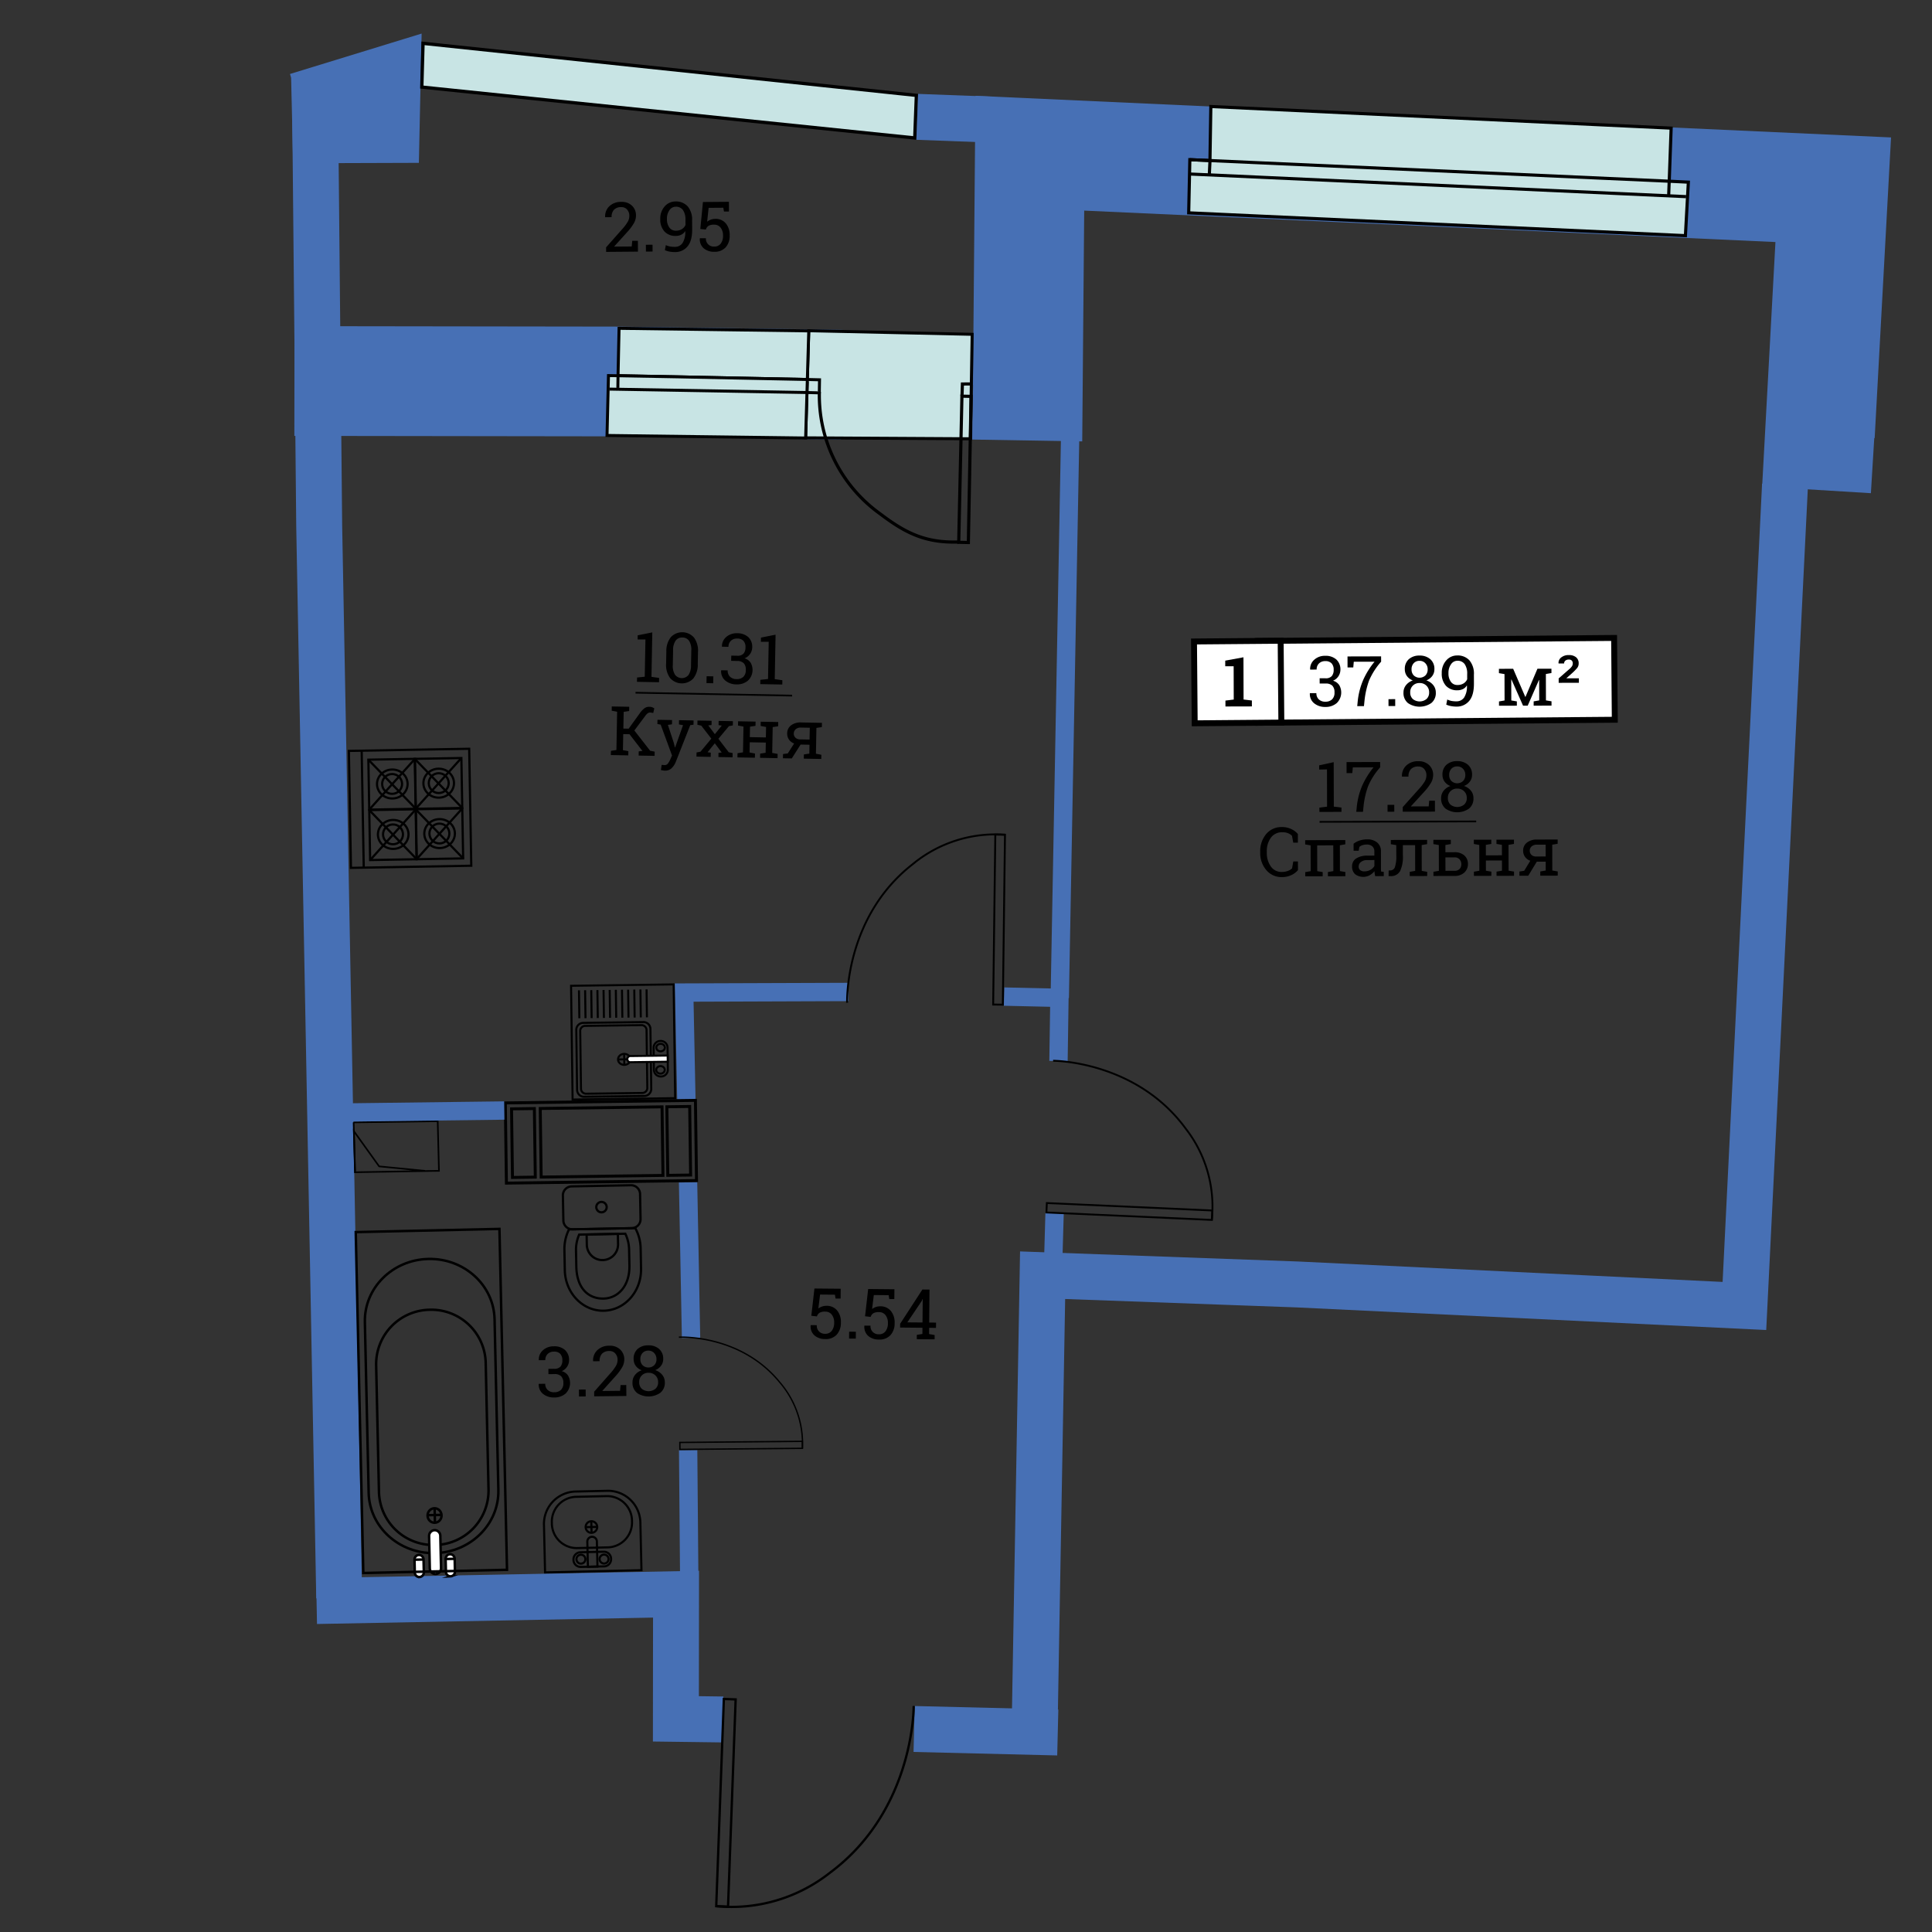 <svg id="Слой_1" data-name="Слой 1" xmlns="http://www.w3.org/2000/svg" viewBox="0 0 600 600"><rect x="0" y="0" width="600" height="600" fill="#333333" stroke="none"/><defs><style>.cls-1,.cls-10,.cls-11,.cls-12,.cls-13,.cls-15,.cls-17,.cls-18,.cls-19,.cls-2,.cls-21,.cls-23,.cls-26,.cls-3,.cls-6,.cls-7,.cls-8,.cls-9{fill:none;}.cls-1,.cls-2,.cls-24,.cls-3{stroke:#4770b5;}.cls-1,.cls-10,.cls-11,.cls-12,.cls-13,.cls-14,.cls-15,.cls-16,.cls-17,.cls-18,.cls-19,.cls-2,.cls-21,.cls-22,.cls-23,.cls-24,.cls-25,.cls-26,.cls-3,.cls-4,.cls-5,.cls-6,.cls-7,.cls-8,.cls-9{stroke-miterlimit:10;}.cls-1{stroke-width:34.08px;}.cls-2{stroke-width:14.265px;}.cls-3{stroke-width:5.696px;}.cls-25,.cls-4,.cls-5{fill:#c8e4e4;}.cls-10,.cls-11,.cls-12,.cls-13,.cls-14,.cls-15,.cls-16,.cls-17,.cls-18,.cls-19,.cls-21,.cls-22,.cls-23,.cls-25,.cls-26,.cls-4,.cls-5,.cls-6,.cls-7,.cls-8,.cls-9{stroke:#000;}.cls-4{stroke-width:0.974px;}.cls-5{stroke-width:0.925px;}.cls-6{stroke-width:0.981px;}.cls-7{stroke-width:0.977px;}.cls-8{stroke-width:0.719px;}.cls-9{stroke-width:0.425px;}.cls-10{stroke-width:0.575px;}.cls-11{stroke-width:0.59px;}.cls-12{stroke-width:0.681px;}.cls-13,.cls-14{stroke-width:0.632px;}.cls-14,.cls-16,.cls-20,.cls-22{fill:#fff;}.cls-15,.cls-16{stroke-width:0.767px;}.cls-17{stroke-width:0.697px;}.cls-18{stroke-width:0.656px;}.cls-19{stroke-width:0.502px;}.cls-21,.cls-22{stroke-width:1.84px;}.cls-23{stroke-width:0.535px;}.cls-24{fill:#4770b5;stroke-width:2.434px;}.cls-25{stroke-width:1.022px;}.cls-26{stroke-width:0.918px;}</style></defs><title>aviator_k8_s2_e2-4_37_89</title><polyline class="cls-1" points="261.415 119.486 190.942 118.47 91.438 118.333 91.438 118.333"/><polyline class="cls-1" points="582.062 136.156 565.18 135.124 569.329 58.925 319.822 47.581 319.204 119.753 302.198 119.469"/><polyline class="cls-2" points="98.311 497.215 209.947 495.089 209.906 533.804 224.565 533.996"/><polyline class="cls-2" points="97.809 27.009 99.129 163.27 105.345 496.261"/><line class="cls-2" x1="283.884" y1="536.952" x2="328.501" y2="538.038"/><polyline class="cls-2" points="321.386 532.489 323.791 396.029 402.924 398.899 541.744 405.578 554.354 150.557"/><polyline class="cls-3" points="213.161 341.468 212.484 308.249 263.522 308.067"/><polyline class="cls-3" points="311.826 309.5 329.017 309.889 328.725 329.499"/><line class="cls-3" x1="327.51" y1="376.743" x2="327.084" y2="391.607"/><line class="cls-3" x1="329.119" y1="309.883" x2="332.358" y2="134.764"/><line class="cls-3" x1="213.684" y1="367.188" x2="214.613" y2="415.498"/><line class="cls-3" x1="213.71" y1="450.359" x2="214.114" y2="498.031"/><polygon class="cls-4" points="523.42 73.183 524.333 56.568 518.394 56.279 518.988 39.791 376.035 33.081 375.763 49.865 369.515 49.584 369.159 66.099 523.42 73.183"/><line class="cls-4" x1="518.081" y1="56.265" x2="369.515" y2="49.584"/><line class="cls-4" x1="523.641" y1="61.069" x2="369.419" y2="54.039"/><line class="cls-4" x1="518.377" y1="56.46" x2="518.211" y2="61.022"/><line class="cls-4" x1="375.77" y1="49.991" x2="375.576" y2="54.059"/><polygon class="cls-5" points="301.372 136.263 250.196 135.971 251.167 102.71 301.909 103.826 301.372 136.263"/><polygon class="cls-5" points="250.727 117.851 191.938 116.65 192.254 101.965 251.167 102.763 250.727 117.851"/><polygon class="cls-5" points="250.196 136.024 188.516 135.237 188.966 116.64 210.526 117.03 250.727 117.851 250.196 136.024"/><polyline class="cls-5" points="189.271 120.838 250.609 121.9 254.845 122.013"/><line class="cls-5" x1="191.932" y1="116.816" x2="191.88" y2="120.464"/><polyline class="cls-5" points="250.727 117.851 254.51 117.945 254.441 122.117"/><path class="cls-6" d="M254.465,121.709a45.167,45.167,0,0,0,18.822,37.828c7.9,6,14.079,9.113,24.442,8.788"/><polygon class="cls-6" points="300.734 168.485 297.741 168.42 298.735 123.033 301.573 123.095 300.734 168.485"/><polyline class="cls-7" points="298.758 122.983 298.884 119.251 301.647 119.241"/><path class="cls-8" d="M283.756,529.8s.325,32.258-26.043,51.821A49.292,49.292,0,0,1,222.4,591.978"/><rect class="cls-8" x="193.255" y="558.041" width="64.388" height="3.666" transform="translate(-342.326 764.613) rotate(-87.896)"/><path class="cls-9" d="M210.841,415.278s19.029-1.062,31.286,13.972a29.121,29.121,0,0,1,7.064,20.559"/><rect class="cls-9" x="211.143" y="447.795" width="38.04" height="2.166" transform="translate(-4.008 2.078) rotate(-0.513)"/><path class="cls-10" d="M327.056,329.426s25.775-.049,41.232,21.146a39.383,39.383,0,0,1,8.042,28.278"/><rect class="cls-10" x="349.236" y="350.485" width="2.929" height="51.444" transform="matrix(0.045, -0.999, 0.999, 0.045, -40.877, 709.658)"/><path class="cls-11" d="M263.082,311.4s-.9-26.43,20.319-42.984a40.408,40.408,0,0,1,28.732-9.185"/><rect class="cls-11" x="283.881" y="284.095" width="52.783" height="3.005" transform="translate(20.784 592.244) rotate(-89.277)"/><rect class="cls-12" x="108.662" y="232.866" width="37.374" height="36.329" transform="translate(-4.443 2.304) rotate(-1.019)"/><line class="cls-12" x1="112.965" y1="269.454" x2="112.319" y2="233.13"/><rect class="cls-12" x="129.217" y="251.196" width="14.484" height="15.518" transform="translate(-4.583 2.467) rotate(-1.019)"/><ellipse class="cls-12" cx="136.519" cy="258.882" rx="4.751" ry="4.496" transform="translate(-4.581 2.468) rotate(-1.019)"/><ellipse class="cls-12" cx="136.458" cy="258.861" rx="3.096" ry="3.078" transform="translate(-4.581 2.467) rotate(-1.019)"/><line class="cls-12" x1="143.838" y1="266.584" x2="129.081" y2="251.326"/><line class="cls-12" x1="129.356" y1="266.842" x2="143.562" y2="251.068"/><rect class="cls-12" x="114.811" y="251.452" width="14.484" height="15.518" transform="translate(-4.59 2.211) rotate(-1.019)"/><ellipse class="cls-12" cx="122.112" cy="259.138" rx="4.751" ry="4.496" transform="translate(-4.588 2.212) rotate(-1.019)"/><ellipse class="cls-12" cx="122.051" cy="259.117" rx="3.096" ry="3.078" transform="translate(-4.588 2.211) rotate(-1.019)"/><line class="cls-12" x1="129.431" y1="266.84" x2="114.674" y2="251.582"/><line class="cls-12" x1="114.95" y1="267.098" x2="129.155" y2="251.325"/><rect class="cls-12" x="128.939" y="235.536" width="14.484" height="15.518" transform="translate(-4.304 2.46) rotate(-1.019)"/><ellipse class="cls-12" cx="136.24" cy="243.222" rx="4.751" ry="4.496" transform="translate(-4.303 2.461) rotate(-1.019)"/><ellipse class="cls-12" cx="136.179" cy="243.201" rx="3.096" ry="3.078" transform="matrix(1, -0.018, 0.018, 1, -4.303, 2.46)"/><line class="cls-12" x1="143.56" y1="250.924" x2="128.802" y2="235.666"/><line class="cls-12" x1="129.078" y1="251.182" x2="143.284" y2="235.408"/><rect class="cls-12" x="114.532" y="235.792" width="14.484" height="15.518" transform="translate(-4.311 2.204) rotate(-1.019)"/><ellipse class="cls-12" cx="121.833" cy="243.478" rx="4.751" ry="4.496" transform="translate(-4.31 2.205) rotate(-1.019)"/><ellipse class="cls-12" cx="121.773" cy="243.457" rx="3.096" ry="3.078" transform="translate(-4.31 2.204) rotate(-1.019)"/><line class="cls-12" x1="129.153" y1="251.18" x2="114.395" y2="235.922"/><line class="cls-12" x1="114.671" y1="251.438" x2="128.877" y2="235.664"/><rect class="cls-13" x="177.588" y="305.927" width="31.855" height="35.328" transform="translate(-4.345 2.638) rotate(-0.772)"/><line class="cls-13" x1="179.805" y1="307.547" x2="179.922" y2="316.229"/><line class="cls-13" x1="181.713" y1="307.522" x2="181.83" y2="316.203"/><line class="cls-13" x1="183.621" y1="307.496" x2="183.738" y2="316.177"/><line class="cls-13" x1="185.529" y1="307.47" x2="185.646" y2="316.151"/><line class="cls-13" x1="187.437" y1="307.444" x2="187.554" y2="316.126"/><line class="cls-13" x1="189.345" y1="307.419" x2="189.462" y2="316.1"/><line class="cls-13" x1="191.254" y1="307.393" x2="191.371" y2="316.074"/><line class="cls-13" x1="193.162" y1="307.367" x2="193.279" y2="316.049"/><line class="cls-13" x1="195.07" y1="307.342" x2="195.187" y2="316.023"/><line class="cls-13" x1="196.978" y1="307.316" x2="197.095" y2="315.997"/><line class="cls-13" x1="198.886" y1="307.29" x2="199.003" y2="315.971"/><line class="cls-13" x1="200.794" y1="307.264" x2="200.911" y2="315.946"/><path class="cls-13" d="M202.253,338.293a2.181,2.181,0,0,1-2.273,2.068l-18.427.248a2.181,2.181,0,0,1-2.328-2.006l-.254-18.873a2.181,2.181,0,0,1,2.273-2.068l18.427-.248A2.181,2.181,0,0,1,202,319.42Z"/><path class="cls-13" d="M201.03,337.905a1.557,1.557,0,0,1-1.59,1.518l-17.373.234a1.557,1.557,0,0,1-1.631-1.474l-.244-18.066a1.556,1.556,0,0,1,1.59-1.518l17.373-.234a1.556,1.556,0,0,1,1.631,1.474Z"/><ellipse class="cls-13" cx="193.864" cy="328.997" rx="1.928" ry="1.707" transform="translate(-4.418 2.643) rotate(-0.772)"/><line class="cls-13" x1="193.841" y1="327.291" x2="193.887" y2="330.704"/><line class="cls-13" x1="191.937" y1="329.023" x2="195.791" y2="328.971"/><path class="cls-13" d="M207.408,332.238a2.108,2.108,0,0,1-2.133,2.078h0a2.108,2.108,0,0,1-2.19-2.02l-.094-6.942a2.108,2.108,0,0,1,2.134-2.078h0a2.107,2.107,0,0,1,2.189,2.02Z"/><ellipse class="cls-13" cx="205.153" cy="325.334" rx="1.321" ry="1.169" transform="translate(-4.367 2.795) rotate(-0.772)"/><ellipse class="cls-13" cx="205.125" cy="332.253" rx="1.321" ry="1.169" transform="translate(-4.461 2.796) rotate(-0.772)"/><path class="cls-14" d="M207.348,327.809l-11.443.154a.964.964,0,1,0,.026,1.91l11.443-.154Z"/><path class="cls-15" d="M135.058,482.332c-11.123.247-20.33-8.132-20.565-18.715l-1.178-53.027c-.235-10.584,8.591-19.363,19.714-19.61h0c11.123-.247,20.33,8.132,20.565,18.715l1.178,53.027c.235,10.583-8.591,19.363-19.714,19.61Z"/><path class="cls-15" d="M135.078,479.806a16.893,16.893,0,0,1-17.385-16.387l-.878-39.521a16.894,16.894,0,0,1,16.639-17.142h0a16.894,16.894,0,0,1,17.384,16.386l.878,39.521a16.894,16.894,0,0,1-16.639,17.143Z"/><path class="cls-16" d="M135.268,488.819a1.776,1.776,0,0,1-1.785-1.766l-.222-10a1.776,1.776,0,0,1,1.7-1.843h0a1.776,1.776,0,0,1,1.785,1.766l.222,10a1.776,1.776,0,0,1-1.7,1.843Z"/><path class="cls-16" d="M139.921,489.544a1.427,1.427,0,0,1-1.434-1.418l-.088-3.964a1.427,1.427,0,0,1,1.369-1.481h0A1.427,1.427,0,0,1,141.2,484.1l.088,3.964a1.427,1.427,0,0,1-1.37,1.481Z"/><line class="cls-15" x1="141.203" y1="484.099" x2="138.399" y2="484.162"/><path class="cls-16" d="M130.252,489.759a1.427,1.427,0,0,1-1.434-1.418l-.088-3.964A1.427,1.427,0,0,1,130.1,482.9h0a1.427,1.427,0,0,1,1.434,1.418l.088,3.964a1.427,1.427,0,0,1-1.37,1.481Z"/><line class="cls-15" x1="131.533" y1="484.314" x2="128.73" y2="484.377"/><ellipse class="cls-15" cx="135.024" cy="470.508" rx="2.175" ry="2.249" transform="matrix(1, -0.022, 0.022, 1, -10.42, 3.116)"/><line class="cls-15" x1="137.198" y1="470.459" x2="132.85" y2="470.556"/><line class="cls-15" x1="134.974" y1="468.259" x2="135.074" y2="472.756"/><rect class="cls-15" x="111.65" y="382.132" width="44.638" height="105.894" transform="translate(-9.633 3.084) rotate(-1.273)"/><path class="cls-17" d="M176.713,381.8a13.6,13.6,0,0,0-1.43,6.367l.121,6.288c.137,7.086,5.547,12.727,12.085,12.6s11.727-5.972,11.591-13.058l-.121-6.288a13.6,13.6,0,0,0-1.675-6.307Z"/><path class="cls-17" d="M179.867,383.42a11.808,11.808,0,0,0-.985,5l.1,4.941c.132,6.869,3.886,10.012,8.44,9.924s8.171-4,8.051-10.242l-.1-4.941a11.8,11.8,0,0,0-1.177-4.96Z"/><path class="cls-17" d="M182.18,383.376l.064,3.3a4.852,4.852,0,0,0,9.7-.187l-.064-3.3Z"/><path class="cls-17" d="M195.981,368.086a2.794,2.794,0,0,1,2.8,2.786l.148,7.655a2.794,2.794,0,0,1-2.69,2.892l-18.479.356a2.794,2.794,0,0,1-2.8-2.786l-.148-7.655a2.794,2.794,0,0,1,2.69-2.892Z"/><circle class="cls-17" cx="186.867" cy="374.761" r="1.617" transform="matrix(1, -0.019, 0.019, 1, -7.191, 3.672)"/><path class="cls-18" d="M179.068,480.772a7.741,7.741,0,0,1-7.682-7.786h0a7.741,7.741,0,0,1,7.316-8.131l9.889-.228a7.741,7.741,0,0,1,7.682,7.786h0a7.741,7.741,0,0,1-7.316,8.131Z"/><circle class="cls-18" cx="183.675" cy="474.231" r="1.801" transform="translate(-10.861 4.351) rotate(-1.318)"/><line class="cls-18" x1="185.475" y1="474.189" x2="181.874" y2="474.272"/><line class="cls-18" x1="183.633" y1="472.431" x2="183.716" y2="476.031"/><path class="cls-18" d="M180.315,486.621a2.224,2.224,0,0,1-2.221-2.224h0a2.224,2.224,0,0,1,2.116-2.324l7.348-.169a2.224,2.224,0,0,1,2.221,2.224h0a2.224,2.224,0,0,1-2.116,2.324Z"/><circle class="cls-18" cx="187.601" cy="484.178" r="1.39" transform="translate(-11.088 4.444) rotate(-1.318)"/><circle class="cls-18" cx="180.412" cy="484.216" r="1.39" transform="translate(-11.091 4.278) rotate(-1.318)"/><path class="cls-18" d="M185.545,486.5l-.179-7.8a1.485,1.485,0,0,0-2.969.068l.179,7.8Z"/><path class="cls-18" d="M198.878,473.048a10.071,10.071,0,0,0-10.062-10.07l-10.29.237a10.071,10.071,0,0,0-9.588,10.522l.336,14.591,29.94-.689Z"/><polyline class="cls-19" points="131.977 363.624 117.743 362.228 109.899 351.298 110.283 364.05 133.602 363.652 136.322 363.616 135.931 348.191 109.824 348.556"/><line class="cls-19" x1="110.253" y1="364.262" x2="109.824" y2="348.556"/><rect class="cls-20" x="390.705" y="198.587" width="110.679" height="25.407" transform="matrix(1, -0.008, 0.008, 1, -1.768, 3.773)"/><rect class="cls-21" x="390.705" y="198.587" width="110.679" height="25.407" transform="translate(-1.768 3.773) rotate(-0.484)"/><rect class="cls-22" x="370.917" y="199.105" width="26.911" height="25.414" transform="translate(-1.775 3.253) rotate(-0.484)"/><line class="cls-23" x1="409.808" y1="255.231" x2="458.446" y2="255.101"/><path d="M380.572,217.571l2.578-.321-.028-10.339-2.613.007,0-1.75,5.66-1.042.035,13.115,2.58.307,0,1.835-8.209.022Z"/><path d="M403.072,261.7l-1.441,0-.391-2.138a3.986,3.986,0,0,0-1.226-.8,4.424,4.424,0,0,0-1.731-.3,4.237,4.237,0,0,0-3.614,1.717,7.058,7.058,0,0,0-1.253,4.33v.238a7.24,7.24,0,0,0,1.25,4.337,4,4,0,0,0,3.442,1.707,5.193,5.193,0,0,0,1.865-.328,3.6,3.6,0,0,0,1.293-.788l.379-2.141,1.441,0,.007,2.686a5.611,5.611,0,0,1-1.957,1.5,6.59,6.59,0,0,1-3.024.669,6.115,6.115,0,0,1-4.839-2.165,8.059,8.059,0,0,1-1.9-5.472v-.214a8.16,8.16,0,0,1,1.84-5.5,6.087,6.087,0,0,1,4.858-2.186,6.532,6.532,0,0,1,3.028.662,5.785,5.785,0,0,1,1.965,1.492Z"/><path d="M405.354,270.843l1.689-.295-.021-8.016-1.691-.286,0-1.317,12.464-.033,0,1.317-1.689.295.021,8.016,1.691.286,0,1.307-5.425.015,0-1.307,1.689-.295-.021-8-5,.013.021,8,1.691.286,0,1.307-5.422.015Z"/><path d="M427.069,272.092c-.063-.3-.111-.575-.147-.817s-.058-.485-.073-.727a4.918,4.918,0,0,1-1.475,1.264,4.228,4.228,0,0,1-4.558-.34,3.15,3.15,0,0,1-.917-2.408,2.79,2.79,0,0,1,1.284-2.466,6.3,6.3,0,0,1,3.537-.875l2.1-.006,0-1.307a2.025,2.025,0,0,0-.625-1.558,2.453,2.453,0,0,0-1.735-.571,4.327,4.327,0,0,0-1.352.2,2.577,2.577,0,0,0-.947.545l-.213,1.18-1.576,0-.006-2.178a6.176,6.176,0,0,1,1.852-.984,7.43,7.43,0,0,1,2.364-.372,4.684,4.684,0,0,1,3.091.966,3.4,3.4,0,0,1,1.191,2.783l.014,5.406c0,.143,0,.285.006.423s.013.276.027.414l.83.112,0,1.307Zm-3.289-1.484a3.592,3.592,0,0,0,1.853-.495,2.989,2.989,0,0,0,1.2-1.173l0-1.845-2.178.006a3.121,3.121,0,0,0-1.983.585,1.741,1.741,0,0,0-.726,1.414,1.388,1.388,0,0,0,.459,1.121A2.07,2.07,0,0,0,423.78,270.608Z"/><path d="M435.67,262.47l.008,3.171a10.354,10.354,0,0,1-.862,4.876,3.16,3.16,0,0,1-3,1.563l-.58,0,.026-1.74.425-.015a1.535,1.535,0,0,0,1.526-1.069,10.633,10.633,0,0,0,.421-3.61l-.009-3.185-1.691-.286,0-1.317,9.58-.026,1.69,0,0,1.317-1.689.295.021,8.016,1.691.286,0,1.307-5.422.015,0-1.307,1.689-.295-.021-8Z"/><path d="M448.874,260.813l.01,3.861,2.779-.007a4.451,4.451,0,0,1,3.1,1,3.4,3.4,0,0,1,1.117,2.626,3.521,3.521,0,0,1-1.108,2.68,4.342,4.342,0,0,1-3.092,1.054l-6.511.017,0-1.307,1.689-.295-.021-8.016-1.691-.286,0-1.317,1.69,0Zm1.69,0,0,1.317-1.689.295,0-1.607Zm-1.676,5.463.011,4.165,2.779-.007a2.087,2.087,0,0,0,1.632-.589,2.118,2.118,0,0,0,.519-1.471,2.228,2.228,0,0,0-.532-1.477,2,2,0,0,0-1.63-.628Z"/><path d="M457.711,262.107l0-1.317,5.422-.015,0,1.317-1.689.295.009,3.247,4.987-.013-.009-3.247-1.691-.286,0-1.317,1.69,0,2.054-.005,1.69,0,0,1.317-1.689.295.021,8.016,1.691.286,0,1.307-5.434.015,0-1.307,1.689-.295-.008-3.171-4.987.013.008,3.171,1.691.286,0,1.307-5.422.015,0-1.307,1.689-.295-.021-8.016Z"/><path d="M478.347,270.647l1.689-.295-.007-2.758-2.767.007-2.644,4.362-2.748.007,0-1.307,1.473-.223,1.91-3.134a3.2,3.2,0,0,1-2.229-3.127,3.081,3.081,0,0,1,1.144-2.475,4.791,4.791,0,0,1,3.15-.969l4.74-.013,1.688,0,0,1.317-1.687.295.021,8.016,1.689.286,0,1.307-5.422.015Zm-3.272-6.448a1.766,1.766,0,0,0,.517,1.273,2.039,2.039,0,0,0,1.53.524l2.9-.008-.01-3.67-2.7.007a2.31,2.31,0,0,0-1.677.561A1.773,1.773,0,0,0,475.075,264.2Z"/><path d="M188.241,78.226l-.011-1.414,4.956-5.6a13.961,13.961,0,0,0,1.8-2.394,3.763,3.763,0,0,0,.461-1.806,2.853,2.853,0,0,0-.685-1.92,2.221,2.221,0,0,0-1.777-.766,3.024,3.024,0,0,0-2.321.824,3.25,3.25,0,0,0-.726,2.293l-1.983.015-.022-.064a4.292,4.292,0,0,1,1.279-3.322,5.124,5.124,0,0,1,3.76-1.372,4.477,4.477,0,0,1,3.295,1.175,4.1,4.1,0,0,1,1.246,3.048,4.861,4.861,0,0,1-.72,2.5,16.271,16.271,0,0,1-2.059,2.712l-3.981,4.4.019.052,5.422-.042.153-1.753,1.752-.014.026,3.366Z"/><path d="M202.666,78.114l-2.066.016-.016-2.118L202.649,76Z"/><path d="M209.6,76.665a2.8,2.8,0,0,0,2.345-1.155,6.26,6.26,0,0,0,.868-3.67l-.043-.054a2.766,2.766,0,0,1-1.166,1.091,3.736,3.736,0,0,1-1.694.391,4.6,4.6,0,0,1-3.534-1.351,5.453,5.453,0,0,1-1.321-3.865,5.625,5.625,0,0,1,1.348-3.926,4.352,4.352,0,0,1,3.338-1.552,4.878,4.878,0,0,1,3.782,1.466,6.3,6.3,0,0,1,1.413,4.406l.021,2.758q.028,3.576-1.433,5.317a4.9,4.9,0,0,1-3.911,1.761,9.215,9.215,0,0,1-1.632-.139,5.929,5.929,0,0,1-1.5-.457l.3-1.564a5.333,5.333,0,0,0,1.308.425A7.762,7.762,0,0,0,209.6,76.665Zm.3-5.023a3.432,3.432,0,0,0,1.9-.507,2.86,2.86,0,0,0,1.086-1.268l-.013-1.614a5.047,5.047,0,0,0-.794-3.044,2.636,2.636,0,0,0-2.257-1.009,2.342,2.342,0,0,0-1.927,1.085,4.491,4.491,0,0,0-.77,2.752,4.323,4.323,0,0,0,.755,2.631A2.369,2.369,0,0,0,209.892,71.642Z"/><path d="M224.84,65.7l-.209-1.185-4.559.035-.461,4.292a4.569,4.569,0,0,1,1.06-.6,3.99,3.99,0,0,1,1.367-.267,4.1,4.1,0,0,1,3.327,1.348,5.52,5.52,0,0,1,1.242,3.744,5.372,5.372,0,0,1-1.2,3.7,4.542,4.542,0,0,1-3.581,1.423,4.9,4.9,0,0,1-3.232-1.035,3.67,3.67,0,0,1-1.256-3.1l.021-.062,1.866-.015a2.428,2.428,0,0,0,2.588,2.6,2.435,2.435,0,0,0,2.028-.938,3.989,3.989,0,0,0,.7-2.533,3.828,3.828,0,0,0-.746-2.41,2.418,2.418,0,0,0-2.026-.923,3.274,3.274,0,0,0-1.766.382,2.092,2.092,0,0,0-.792,1.126l-1.72-.165.814-8.382,8.063-.063.023,3.019Z"/><line class="cls-23" x1="197.365" y1="215.128" x2="245.996" y2="216.032"/><path d="M189.733,233.182l1.7-.259.221-11.889-1.685-.321.024-1.317,5.422.1-.024,1.317-1.7.259-.1,5.191,1.647.031,3.5-4.847a6.682,6.682,0,0,1,1.491-1.556,2.514,2.514,0,0,1,1.448-.392,2.45,2.45,0,0,1,.823.134,3.888,3.888,0,0,1,.7.36l-.329,1.435q-.277-.055-.49-.095a2.512,2.512,0,0,0-.418-.046,1.318,1.318,0,0,0-.83.241,4.393,4.393,0,0,0-.8.87l-3.331,4.46,4.9,6.292,1.417.283-.024,1.307-4.956-.092.024-1.307,1.153-.121-4.019-5.2-1.949-.036-.093,4.977,1.685.321-.024,1.307-5.422-.1Z"/><path d="M215.373,225.061l-1.008.138-4.484,11.386a5.746,5.746,0,0,1-1.261,1.945,2.82,2.82,0,0,1-2.162.8,4.38,4.38,0,0,1-.619-.069c-.256-.043-.453-.084-.59-.12l.237-1.6a3.678,3.678,0,0,1,.368.026c.287.029.468.042.544.043a1.247,1.247,0,0,0,1.068-.546,6.252,6.252,0,0,0,.728-1.289l.509-1.151-3.524-9.586-1.021-.185.024-1.317,4.53.084-.024,1.317-1.268.186,1.834,5.574.347,1.433h.062l2.463-6.921-1.272-.233.024-1.317,4.521.084Z"/><path d="M216.32,233.676l1.207-.215,3.385-4.065-3.13-4.048-1.2-.265.024-1.317,4.395.082-.024,1.317-1.017.109,2.044,2.734,2.154-2.67-1-.133.024-1.317,4.428.082-.024,1.317-1.207.22-3.278,3.929,3.22,4.187,1.208.26-.024,1.307-4.395-.082.024-1.307,1-.1-2.146-2.86-2.251,2.778,1,.133-.024,1.307-4.416-.082Z"/><path d="M229.2,225.318l.024-1.317,5.422.1-.024,1.317-1.7.259-.06,3.247,4.987.093.06-3.247-1.685-.321.024-1.317,1.69.031L240,224.2l1.69.031-.024,1.317-1.7.259-.149,8.015,1.685.321-.024,1.307-5.433-.1.024-1.307,1.7-.259.059-3.171-4.987-.093-.059,3.171,1.685.321-.024,1.307-5.422-.1.024-1.307,1.7-.259.149-8.015Z"/><path d="M249.648,234.3l1.7-.259.051-2.757-2.767-.051-2.736,4.3-2.748-.051.024-1.307,1.478-.191,1.976-3.092a3.2,3.2,0,0,1-2.162-3.174,3.081,3.081,0,0,1,1.2-2.451,4.791,4.791,0,0,1,3.17-.9l4.739.088,1.688.031-.024,1.317-1.693.259-.149,8.015,1.682.321-.024,1.307-5.422-.1Zm-3.134-6.516a1.766,1.766,0,0,0,.49,1.284,2.039,2.039,0,0,0,1.518.556l2.9.054.068-3.67-2.7-.05a2.31,2.31,0,0,0-1.688.525A1.773,1.773,0,0,0,246.514,227.78Z"/><polyline class="cls-24" points="90.411 24.141 129.688 12.084 128.894 49.36 91.001 49.483"/><polygon class="cls-25" points="131.375 13.458 130.996 27.042 284.084 42.844 284.588 29.618 131.375 13.458"/><line class="cls-2" x1="307.257" y1="37.124" x2="284.857" y2="36.287"/><rect class="cls-26" x="157.101" y="342.122" width="59.045" height="24.909" transform="translate(378.001 706.611) rotate(179.229)"/><rect class="cls-26" x="159.008" y="344.318" width="7.089" height="21.298" transform="translate(329.866 707.716) rotate(179.229)"/><rect class="cls-26" x="207.247" y="343.669" width="7.089" height="21.298" transform="translate(426.329 705.769) rotate(179.229)"/><rect class="cls-26" x="167.923" y="343.991" width="37.827" height="21.298" transform="translate(378.425 706.736) rotate(179.229)"/><line class="cls-3" x1="108.98" y1="345.476" x2="156.612" y2="344.882"/><path d="M409.824,210.646l1.823,0a2.419,2.419,0,0,0,1.964-.7,2.937,2.937,0,0,0,.572-1.937,2.807,2.807,0,0,0-.661-2.009,2.549,2.549,0,0,0-1.942-.684,2.7,2.7,0,0,0-1.955.718,2.545,2.545,0,0,0-.729,1.908l-2,.005-.022-.067a3.74,3.74,0,0,1,1.259-2.975,4.865,4.865,0,0,1,3.446-1.236,4.925,4.925,0,0,1,3.417,1.132,4.144,4.144,0,0,1,1.281,3.244,3.719,3.719,0,0,1-2.3,3.358,3.391,3.391,0,0,1,1.97,1.426,4.571,4.571,0,0,1-.791,5.5,5.189,5.189,0,0,1-3.532,1.217,5.294,5.294,0,0,1-3.5-1.132,3.655,3.655,0,0,1-1.335-3.087l.033-.062,1.992-.005a2.573,2.573,0,0,0,.752,1.938,2.834,2.834,0,0,0,2.053.717,2.885,2.885,0,0,0,2.076-.728,2.812,2.812,0,0,0,.746-2.132,2.909,2.909,0,0,0-.671-2.109,2.865,2.865,0,0,0-2.113-.669l-1.823,0Z"/><path d="M428.921,205.489a21.807,21.807,0,0,0-3.764,5.906,26.5,26.5,0,0,0-1.4,6.232l-.167,1.665-2.087.006.162-1.665a22.74,22.74,0,0,1,1.713-6.523,25.119,25.119,0,0,1,3.494-5.615l-6.447.017-.152,1.769-1.781,0-.009-3.414,10.429-.028Z"/><path d="M433.3,219.265l-2.087.006-.006-2.14,2.087-.006Z"/><path d="M445.464,207.826a3.433,3.433,0,0,1-.674,2.118,4.019,4.019,0,0,1-1.827,1.355,4.631,4.631,0,0,1,2.139,1.459,3.576,3.576,0,0,1,.8,2.3,3.96,3.96,0,0,1-1.384,3.27,6.4,6.4,0,0,1-7.265.019,3.979,3.979,0,0,1-1.388-3.263,3.617,3.617,0,0,1,.778-2.3,4.539,4.539,0,0,1,2.117-1.47,3.89,3.89,0,0,1-1.815-1.345,3.511,3.511,0,0,1-.667-2.114,3.98,3.98,0,0,1,1.252-3.146,4.825,4.825,0,0,1,3.306-1.117,4.914,4.914,0,0,1,3.326,1.1A3.921,3.921,0,0,1,445.464,207.826Zm-1.635,7.193a2.769,2.769,0,0,0-.842-2.085,2.9,2.9,0,0,0-2.123-.812,2.779,2.779,0,0,0-2.907,2.913,2.662,2.662,0,0,0,.809,2.057,3.38,3.38,0,0,0,4.255-.016A2.654,2.654,0,0,0,443.828,215.02Zm-.452-7.145a2.639,2.639,0,0,0-.723-1.9,2.392,2.392,0,0,0-1.809-.746,2.354,2.354,0,0,0-1.8.732,2.693,2.693,0,0,0-.675,1.923,2.584,2.584,0,0,0,.694,1.886,2.658,2.658,0,0,0,3.613-.01A2.57,2.57,0,0,0,443.376,207.875Z"/><path d="M452.3,217.807a2.84,2.84,0,0,0,2.379-1.157,6.33,6.33,0,0,0,.893-3.706l-.043-.057a2.8,2.8,0,0,1-1.181,1.1,3.831,3.831,0,0,1-1.72.385,4.634,4.634,0,0,1-3.565-1.384,5.528,5.528,0,0,1-1.313-3.914,5.685,5.685,0,0,1,1.382-3.959,4.411,4.411,0,0,1,3.386-1.554,4.925,4.925,0,0,1,3.812,1.5,6.389,6.389,0,0,1,1.405,4.465l.007,2.786q.01,3.616-1.474,5.367a4.956,4.956,0,0,1-3.965,1.76,9.042,9.042,0,0,1-1.65-.152,5.776,5.776,0,0,1-1.508-.467l.314-1.579a5.653,5.653,0,0,0,1.318.439A8.163,8.163,0,0,0,452.3,217.807Zm.324-5.079a3.472,3.472,0,0,0,1.924-.5,2.882,2.882,0,0,0,1.1-1.277l0-1.631a5.116,5.116,0,0,0-.788-3.084,2.667,2.667,0,0,0-2.275-1.03,2.37,2.37,0,0,0-1.951,1.084,4.534,4.534,0,0,0-.8,2.779,4.371,4.371,0,0,0,.749,2.665A2.4,2.4,0,0,0,452.627,212.728Z"/><path d="M473.69,216.423h.062l3.718-8.744,2.615-.007,1.731,0,0,1.346-1.73.3.022,8.192,1.731.29,0,1.336-5.544.015,0-1.336,1.725-.3-.017-6.328-.062-.024-3.5,7.992-1.441,0-3.607-8.14-.062.019.017,6.5,1.727.29,0,1.336-5.544.015,0-1.336,1.73-.3-.022-8.192-1.731-.295,0-1.346,1.731,0,2.691-.007Z"/><path d="M490.338,212.042l-6.276.017,0-1.379,3.192-2.785a4.4,4.4,0,0,0,.958-1.025,1.68,1.68,0,0,0,.226-.852,1.224,1.224,0,0,0-.3-.86,1.159,1.159,0,0,0-.909-.326,1.623,1.623,0,0,0-1.1.341,1.113,1.113,0,0,0-.383.871l-1.707,0-.024-.062a2.079,2.079,0,0,1,.822-1.795,3.611,3.611,0,0,1,2.385-.748,3.373,3.373,0,0,1,2.236.674,2.357,2.357,0,0,1,.813,1.9,2.246,2.246,0,0,1-.472,1.442,16.57,16.57,0,0,1-1.693,1.711l-1.622,1.435.024.062,3.827-.01Z"/><path d="M409.751,250.812l2.384-.3-.031-11.568-2.427.049,0-1.307,4.514-.987.037,13.807,2.376.288,0,1.336-6.849.018Z"/><path d="M428.621,238.3a21.589,21.589,0,0,0-3.764,5.91,26.194,26.194,0,0,0-1.4,6.232l-.167,1.665-2.087.006.167-1.665a22.731,22.731,0,0,1,1.708-6.528,25.226,25.226,0,0,1,3.494-5.615l-6.445.017-.155,1.769-1.781,0-.009-3.414,10.434-.028Z"/><path d="M433.009,252.086l-2.092.006-.006-2.14,2.092-.006Z"/><path d="M435.633,252.079l0-1.431,5.044-5.633a14.419,14.419,0,0,0,1.834-2.411,3.771,3.771,0,0,0,.475-1.827,2.883,2.883,0,0,0-.68-1.943,2.243,2.243,0,0,0-1.795-.784,3.041,3.041,0,0,0-2.351.824,3.268,3.268,0,0,0-.75,2.313l-2,.005-.024-.066a4.363,4.363,0,0,1,1.313-3.351,5.181,5.181,0,0,1,3.809-1.37,4.519,4.519,0,0,1,3.327,1.208,4.152,4.152,0,0,1,1.244,3.087,4.886,4.886,0,0,1-.744,2.522,16.433,16.433,0,0,1-2.094,2.735l-4.048,4.428.019.057,5.482-.015.166-1.774,1.769,0,.009,3.4Z"/><path d="M457.159,240.615a3.429,3.429,0,0,1-.674,2.113,4.042,4.042,0,0,1-1.832,1.36,4.637,4.637,0,0,1,2.143,1.454,3.585,3.585,0,0,1,.8,2.3,3.964,3.964,0,0,1-1.384,3.275,6.4,6.4,0,0,1-7.27.019,3.982,3.982,0,0,1-1.388-3.267,3.627,3.627,0,0,1,.778-2.3,4.531,4.531,0,0,1,2.117-1.465,3.9,3.9,0,0,1-1.815-1.35,3.5,3.5,0,0,1-.662-2.109,3.981,3.981,0,0,1,1.247-3.151,4.829,4.829,0,0,1,3.311-1.117,4.931,4.931,0,0,1,3.326,1.1A3.939,3.939,0,0,1,457.159,240.615Zm-1.635,7.188a2.8,2.8,0,0,0-.842-2.085,2.927,2.927,0,0,0-2.123-.812,2.786,2.786,0,0,0-2.911,2.913,2.689,2.689,0,0,0,.809,2.061,3.4,3.4,0,0,0,4.255-.016A2.651,2.651,0,0,0,455.524,247.8Zm-.457-7.145a2.656,2.656,0,0,0-.718-1.9,2.392,2.392,0,0,0-1.809-.746,2.354,2.354,0,0,0-1.8.732,2.683,2.683,0,0,0-.68,1.923,2.584,2.584,0,0,0,.694,1.886,2.645,2.645,0,0,0,3.613-.01A2.57,2.57,0,0,0,455.067,240.659Z"/><path d="M197.843,210.412l2.389-.25.215-11.566-2.428,0,.024-1.307,4.534-.891-.257,13.8,2.369.339-.025,1.336-6.848-.127Z"/><path d="M216.7,206.212a6.916,6.916,0,0,1-1.4,4.511,4.889,4.889,0,0,1-7.19-.138,6.867,6.867,0,0,1-1.24-4.555l.068-3.656a6.915,6.915,0,0,1,1.4-4.506,4.859,4.859,0,0,1,7.185.134,6.876,6.876,0,0,1,1.242,4.555Zm-2.011-4.141a5.154,5.154,0,0,0-.671-3.027,2.44,2.44,0,0,0-2.1-1.052,2.4,2.4,0,0,0-2.106.974,5.174,5.174,0,0,0-.779,3l-.084,4.53a5.177,5.177,0,0,0,.676,3.037,2.675,2.675,0,0,0,4.2.083,5.235,5.235,0,0,0,.774-3.015Z"/><path d="M221.492,212.188l-2.092-.039.04-2.139,2.092.039Z"/><path d="M227.1,203.609l1.825.034a2.44,2.44,0,0,0,1.981-.657,2.945,2.945,0,0,0,.611-1.924,2.819,2.819,0,0,0-.619-2.028,2.549,2.549,0,0,0-1.927-.725,2.7,2.7,0,0,0-1.972.677,2.546,2.546,0,0,0-.772,1.893l-2-.037-.018-.067a3.73,3.73,0,0,1,1.32-2.948A4.867,4.867,0,0,1,229,196.664a4.921,4.921,0,0,1,3.392,1.2,4.149,4.149,0,0,1,1.214,3.275,3.712,3.712,0,0,1-2.377,3.3,3.39,3.39,0,0,1,1.941,1.467,4.571,4.571,0,0,1-.906,5.49,5.191,5.191,0,0,1-3.559,1.142,5.305,5.305,0,0,1-3.477-1.206,3.668,3.668,0,0,1-1.269-3.115l.034-.061,1.992.037a2.582,2.582,0,0,0,.71,1.953,2.838,2.838,0,0,0,2.04.756,2.882,2.882,0,0,0,2.091-.679,2.81,2.81,0,0,0,.791-2.116,2.92,2.92,0,0,0-.626-2.123,2.865,2.865,0,0,0-2.1-.719l-1.825-.034Z"/><path d="M236.125,211.124l2.392-.25.215-11.566-2.43,0,.024-1.307,4.534-.891-.257,13.8,2.367.339-.025,1.336-6.845-.127Z"/><path d="M259.488,403.276l-.191-1.2-4.612-.042-.539,4.331a4.8,4.8,0,0,1,1.082-.589,4.075,4.075,0,0,1,1.386-.244,4.152,4.152,0,0,1,3.344,1.419,5.6,5.6,0,0,1,1.189,3.805,5.425,5.425,0,0,1-1.28,3.721,4.59,4.59,0,0,1-3.645,1.379,4.954,4.954,0,0,1-3.249-1.1,3.715,3.715,0,0,1-1.217-3.163l.022-.062,1.885.017a2.456,2.456,0,0,0,2.574,2.672,2.458,2.458,0,0,0,2.065-.913,4.026,4.026,0,0,0,.756-2.546,3.86,3.86,0,0,0-.715-2.45,2.443,2.443,0,0,0-2.031-.97,3.314,3.314,0,0,0-1.791.354,2.107,2.107,0,0,0-.821,1.129l-1.738-.2.969-8.464,8.154.075-.028,3.052Z"/><path d="M265.777,415.72l-2.087-.019.02-2.139,2.087.019Z"/><path d="M276.173,403.429l-.189-1.2-4.612-.042-.539,4.331a4.786,4.786,0,0,1,1.08-.589,4.075,4.075,0,0,1,1.386-.244,4.145,4.145,0,0,1,3.344,1.419,5.584,5.584,0,0,1,1.192,3.805,5.414,5.414,0,0,1-1.28,3.721,4.587,4.587,0,0,1-3.645,1.379,4.961,4.961,0,0,1-3.252-1.1,3.729,3.729,0,0,1-1.217-3.163l.024-.062,1.887.017a2.449,2.449,0,0,0,2.572,2.672,2.466,2.466,0,0,0,2.067-.913,4.055,4.055,0,0,0,.756-2.546,3.874,3.874,0,0,0-.715-2.45,2.452,2.452,0,0,0-2.036-.97,3.3,3.3,0,0,0-1.786.355,2.1,2.1,0,0,0-.823,1.129l-1.738-.2.971-8.464,8.149.075-.028,3.052Z"/><path d="M288.569,410.731l2.13.02-.015,1.635-2.13-.02-.018,1.93,1.723.311-.012,1.336-5.534-.051.012-1.336,1.733-.279.018-1.93-6.936-.064.011-1.179,6.906-10.635,2.206.02Zm-6.784-.062,4.707.043.066-7.26-.062-.024-.219.559Z"/><path d="M170.307,425.11l1.823-.019a2.435,2.435,0,0,0,1.959-.715,2.946,2.946,0,0,0,.557-1.941,2.819,2.819,0,0,0-.677-2.009,2.549,2.549,0,0,0-1.947-.669,2.7,2.7,0,0,0-1.949.734,2.537,2.537,0,0,0-.717,1.914l-2,.021-.022-.066a3.74,3.74,0,0,1,1.236-2.985A4.867,4.867,0,0,1,172,418.112a4.925,4.925,0,0,1,3.426,1.1,4.14,4.14,0,0,1,1.306,3.238,3.707,3.707,0,0,1-2.275,3.371,3.391,3.391,0,0,1,1.981,1.41,4.578,4.578,0,0,1-.748,5.514A5.189,5.189,0,0,1,172.172,434a5.3,5.3,0,0,1-3.511-1.1,3.662,3.662,0,0,1-1.359-3.076l.033-.062,1.992-.021a2.566,2.566,0,0,0,.769,1.932,2.828,2.828,0,0,0,2.059.7,2.882,2.882,0,0,0,2.07-.74,2.82,2.82,0,0,0,.731-2.138,2.91,2.91,0,0,0-.69-2.1,2.865,2.865,0,0,0-2.118-.658l-1.823.019Z"/><path d="M181.9,433.67l-2.087.022-.023-2.139,2.087-.022Z"/><path d="M184.53,433.642l-.015-1.431,5-5.673a14.419,14.419,0,0,0,1.814-2.425,3.771,3.771,0,0,0,.461-1.831,2.883,2.883,0,0,0-.7-1.937,2.243,2.243,0,0,0-1.8-.77,3.041,3.041,0,0,0-2.345.843,3.268,3.268,0,0,0-.732,2.319l-2,.021-.024-.066a4.363,4.363,0,0,1,1.286-3.361,5.181,5.181,0,0,1,3.8-1.4,4.519,4.519,0,0,1,3.336,1.182,4.152,4.152,0,0,1,1.269,3.077,4.886,4.886,0,0,1-.725,2.528,16.433,16.433,0,0,1-2.073,2.751l-4.013,4.459.02.057,5.482-.058.152-1.775,1.769-.019.036,3.4Z"/><path d="M205.965,422.009a3.429,3.429,0,0,1-.658,2.118,4.042,4.042,0,0,1-1.821,1.374,4.637,4.637,0,0,1,2.155,1.437,3.585,3.585,0,0,1,.823,2.293,3.964,3.964,0,0,1-1.358,3.286,6.4,6.4,0,0,1-7.269.077,3.982,3.982,0,0,1-1.413-3.256,3.627,3.627,0,0,1,.76-2.309,4.531,4.531,0,0,1,2.1-1.482,3.9,3.9,0,0,1-1.826-1.336,3.5,3.5,0,0,1-.678-2.1,3.981,3.981,0,0,1,1.222-3.161,4.829,4.829,0,0,1,3.3-1.143,4.931,4.931,0,0,1,3.335,1.073A3.939,3.939,0,0,1,205.965,422.009Zm-1.579,7.2a2.8,2.8,0,0,0-.859-2.078,2.927,2.927,0,0,0-2.129-.8,2.786,2.786,0,0,0-2.888,2.936,2.689,2.689,0,0,0,.825,2.055,3.4,3.4,0,0,0,4.255-.05A2.651,2.651,0,0,0,204.387,429.21Zm-.513-7.141a2.656,2.656,0,0,0-.733-1.889,2.392,2.392,0,0,0-1.815-.732,2.354,2.354,0,0,0-1.789.746,2.683,2.683,0,0,0-.664,1.928,2.584,2.584,0,0,0,.709,1.88,2.645,2.645,0,0,0,3.613-.038A2.57,2.57,0,0,0,203.874,422.069Z"/></svg>